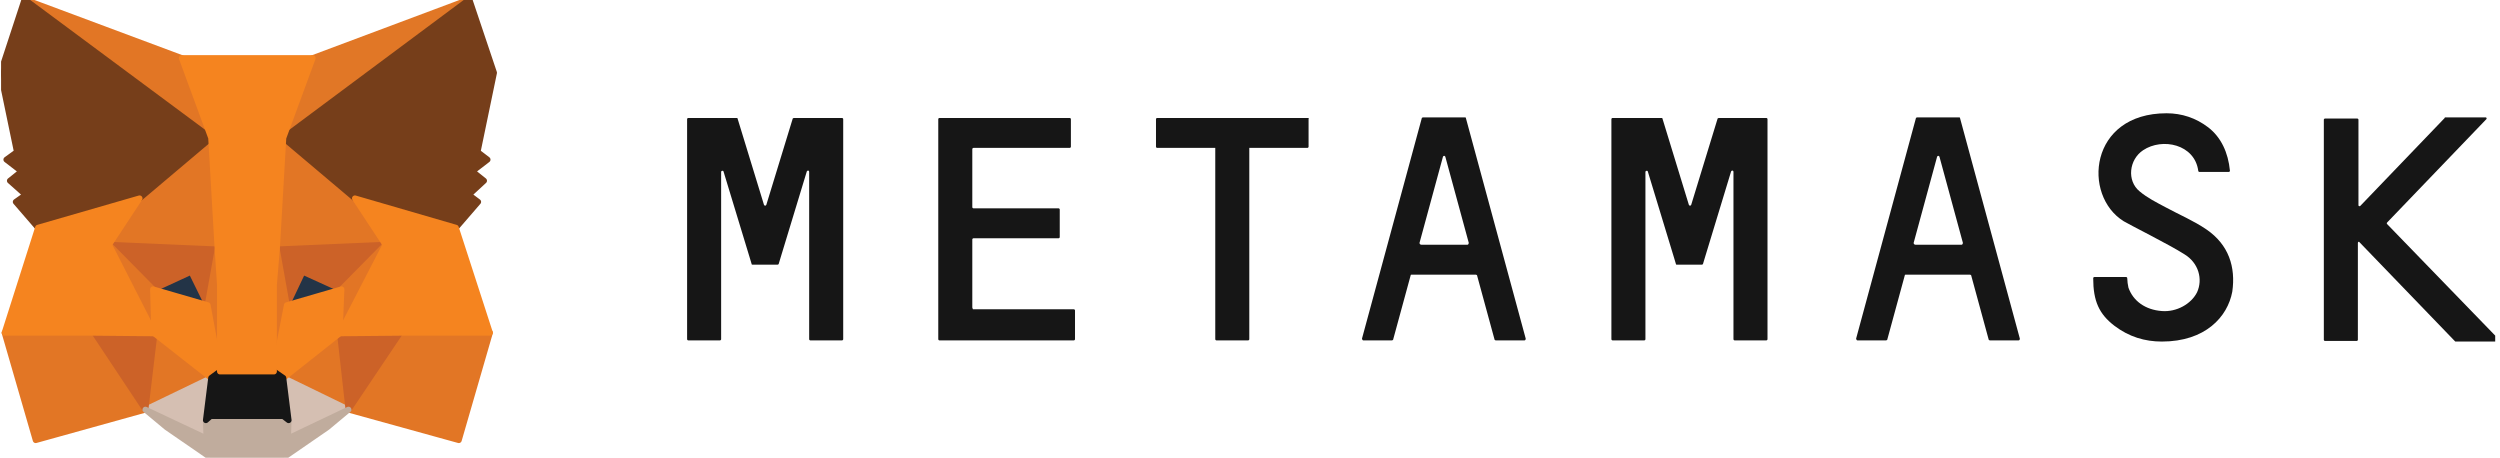 <svg width="426" height="78" viewBox="0 0 426 78" fill="none" xmlns="http://www.w3.org/2000/svg">
<g clip-path="url(#clip0_4420_29148)">
<path d="M375.982 39.101C373.782 37.601 371.382 36.601 368.982 35.301C367.482 34.501 365.882 33.701 364.582 32.601C362.382 30.801 362.782 27.201 365.182 25.601C368.482 23.401 373.982 24.601 374.582 29.101C374.582 29.201 374.682 29.301 374.782 29.301H379.782C379.882 29.301 379.982 29.201 379.982 29.101C379.682 26.001 378.482 23.401 376.282 21.701C374.182 20.101 371.782 19.301 369.182 19.301C355.982 19.301 354.782 33.301 361.882 37.701C362.682 38.201 369.682 41.701 372.182 43.301C374.682 44.801 375.382 47.601 374.382 49.801C373.382 51.801 370.882 53.201 368.382 53.001C365.582 52.801 363.482 51.301 362.682 49.001C362.582 48.601 362.482 47.801 362.482 47.401C362.482 47.301 362.382 47.201 362.282 47.201H356.882C356.782 47.201 356.682 47.301 356.682 47.401C356.682 51.301 357.682 53.501 360.282 55.501C362.782 57.401 365.482 58.201 368.382 58.201C375.782 58.201 379.582 54.001 380.382 49.701C380.982 45.501 379.782 41.701 375.982 39.101Z" fill="#161616"/>
<path d="M140.282 20.102H137.882H135.282C135.182 20.102 135.082 20.202 135.082 20.202L130.582 34.902C130.482 35.102 130.282 35.102 130.182 34.902L125.682 20.202C125.682 20.102 125.582 20.102 125.482 20.102H122.882H120.482H117.282C117.182 20.102 117.082 20.202 117.082 20.302V57.802C117.082 57.902 117.182 58.002 117.282 58.002H122.682C122.782 58.002 122.882 57.902 122.882 57.802V29.302C122.882 29.102 123.182 29.002 123.282 29.202L127.782 44.002L128.082 45.002C128.082 45.102 128.182 45.102 128.282 45.102H132.482C132.582 45.102 132.682 45.002 132.682 45.002L132.982 44.002L137.482 29.202C137.582 29.002 137.882 29.002 137.882 29.302V57.802C137.882 57.902 137.982 58.002 138.082 58.002H143.482C143.582 58.002 143.682 57.902 143.682 57.802V20.302C143.682 20.202 143.582 20.102 143.482 20.102H140.282Z" fill="#161616"/>
<path d="M292.882 20.102C292.782 20.102 292.682 20.202 292.682 20.202L288.182 34.902C288.082 35.102 287.882 35.102 287.782 34.902L283.282 20.202C283.282 20.102 283.182 20.102 283.082 20.102H274.782C274.682 20.102 274.582 20.202 274.582 20.302V57.802C274.582 57.902 274.682 58.002 274.782 58.002H280.182C280.282 58.002 280.382 57.902 280.382 57.802V29.302C280.382 29.102 280.682 29.002 280.782 29.202L285.282 44.002L285.582 45.002C285.582 45.102 285.682 45.102 285.782 45.102H289.982C290.082 45.102 290.182 45.002 290.182 45.002L290.482 44.002L294.982 29.202C295.082 29.002 295.382 29.002 295.382 29.302V57.802C295.382 57.902 295.482 58.002 295.582 58.002H300.982C301.082 58.002 301.182 57.902 301.182 57.802V20.302C301.182 20.202 301.082 20.102 300.982 20.102H292.882Z" fill="#161616"/>
<path d="M222.881 20.102H212.781H207.381H197.181C197.081 20.102 196.981 20.202 196.981 20.302V25.002C196.981 25.102 197.081 25.202 197.181 25.202H207.081V57.802C207.081 57.902 207.181 58.002 207.281 58.002H212.681C212.781 58.002 212.881 57.902 212.881 57.802V25.202H222.781C222.881 25.202 222.981 25.102 222.981 25.002V20.302C223.081 20.202 222.981 20.102 222.881 20.102Z" fill="#161616"/>
<path d="M254.882 58H259.782C259.882 58 259.982 57.9 259.982 57.7L249.782 20.1C249.782 20 249.682 20 249.582 20H247.682H244.382H242.482C242.382 20 242.282 20.1 242.282 20.1L232.082 57.7C232.082 57.8 232.182 58 232.282 58H237.182C237.282 58 237.382 57.9 237.382 57.9L240.382 46.9C240.382 46.8 240.482 46.8 240.582 46.8H251.482C251.582 46.8 251.682 46.9 251.682 46.9L254.682 57.9C254.682 57.9 254.782 58 254.882 58ZM241.882 41.4L245.882 26.7C245.982 26.5 246.182 26.5 246.282 26.7L250.282 41.4C250.282 41.5 250.182 41.7 250.082 41.7H242.182C241.982 41.7 241.882 41.5 241.882 41.4Z" fill="#161616"/>
<path d="M339.082 58H343.982C344.082 58 344.182 57.9 344.182 57.7L333.982 20.1C333.982 20 333.882 20 333.782 20H331.882H328.582H326.682C326.582 20 326.482 20.1 326.482 20.1L316.282 57.7C316.282 57.8 316.382 58 316.482 58H321.382C321.482 58 321.582 57.9 321.582 57.9L324.582 46.9C324.582 46.8 324.682 46.8 324.782 46.8H335.682C335.782 46.8 335.882 46.9 335.882 46.9L338.882 57.9C338.882 57.9 338.982 58 339.082 58ZM326.082 41.4L330.082 26.7C330.182 26.5 330.382 26.5 330.482 26.7L334.482 41.4C334.482 41.5 334.382 41.7 334.282 41.7H326.382C326.182 41.7 326.082 41.5 326.082 41.4Z" fill="#161616"/>
<path d="M165.681 52.402V40.802C165.681 40.702 165.781 40.602 165.881 40.602H180.381C180.481 40.602 180.581 40.502 180.581 40.402V35.702C180.581 35.602 180.481 35.502 180.381 35.502H165.881C165.781 35.502 165.681 35.402 165.681 35.302V25.402C165.681 25.302 165.781 25.202 165.881 25.202H182.281C182.381 25.202 182.481 25.102 182.481 25.002V20.302C182.481 20.202 182.381 20.102 182.281 20.102H165.681H160.081C159.981 20.102 159.881 20.202 159.881 20.302V25.202V35.602V40.702V52.702V57.802C159.881 57.902 159.981 58.002 160.081 58.002H165.681H182.981C183.081 58.002 183.181 57.902 183.181 57.802V52.902C183.181 52.802 183.081 52.702 182.981 52.702H165.781C165.781 52.602 165.681 52.502 165.681 52.402Z" fill="#161616"/>
<path d="M425.581 57.6L406.781 38.2C406.681 38.1 406.681 38 406.781 37.9L423.681 20.3C423.781 20.2 423.681 20 423.581 20H416.681C416.581 20 416.581 20 416.581 20.1L402.181 35.1C402.081 35.2 401.881 35.1 401.881 35V20.4C401.881 20.3 401.781 20.2 401.681 20.2H396.181C396.081 20.2 395.981 20.3 395.981 20.4V57.9C395.981 58 396.081 58.1 396.181 58.1H401.581C401.681 58.1 401.781 58 401.781 57.9V41.4C401.781 41.2 401.981 41.1 402.081 41.3L418.281 58.1L418.381 58.2H425.281C425.581 58 425.681 57.7 425.581 57.6Z" fill="#161616"/>
<path d="M79.982 -0.1L47.182 24.3L53.282 9.9L79.982 -0.1Z" fill="#E17726" stroke="#E17726" stroke-linecap="round" stroke-linejoin="round"/>
<path d="M4.182 -0.1L36.782 24.5L30.982 9.9L4.182 -0.1Z" fill="#E27625" stroke="#E27625" stroke-linecap="round" stroke-linejoin="round"/>
<path d="M68.182 56.4L59.382 69.8L78.182 75L83.482 56.7L68.182 56.4Z" fill="#E27625" stroke="#E27625" stroke-linecap="round" stroke-linejoin="round"/>
<path d="M0.782 56.7L6.082 75L24.782 69.8L16.082 56.4L0.782 56.7Z" fill="#E27625" stroke="#E27625" stroke-linecap="round" stroke-linejoin="round"/>
<path d="M23.782 33.8L18.581 41.7L37.081 42.5L36.481 22.5L23.782 33.8Z" fill="#E27625" stroke="#E27625" stroke-linecap="round" stroke-linejoin="round"/>
<path d="M60.482 33.801L47.582 22.301L47.182 42.501L65.682 41.701L60.482 33.801Z" fill="#E27625" stroke="#E27625" stroke-linecap="round" stroke-linejoin="round"/>
<path d="M24.782 69.801L35.982 64.401L26.282 56.801L24.782 69.801Z" fill="#E27625" stroke="#E27625" stroke-linecap="round" stroke-linejoin="round"/>
<path d="M48.282 64.401L59.382 69.801L57.882 56.801L48.282 64.401Z" fill="#E27625" stroke="#E27625" stroke-linecap="round" stroke-linejoin="round"/>
<path d="M59.382 69.8L48.282 64.4L49.182 71.6L49.082 74.7L59.382 69.8Z" fill="#D5BFB2" stroke="#D5BFB2" stroke-linecap="round" stroke-linejoin="round"/>
<path d="M24.782 69.8L35.182 74.7L35.082 71.6L35.982 64.4L24.782 69.8Z" fill="#D5BFB2" stroke="#D5BFB2" stroke-linecap="round" stroke-linejoin="round"/>
<path d="M35.382 52.001L26.081 49.301L32.581 46.301L35.382 52.001Z" fill="#233447" stroke="#233447" stroke-linecap="round" stroke-linejoin="round"/>
<path d="M48.881 52.001L51.581 46.301L58.181 49.301L48.881 52.001Z" fill="#233447" stroke="#233447" stroke-linecap="round" stroke-linejoin="round"/>
<path d="M24.782 69.8L26.381 56.4L16.081 56.7L24.782 69.8Z" fill="#CC6228" stroke="#CC6228" stroke-linecap="round" stroke-linejoin="round"/>
<path d="M57.881 56.4L59.381 69.8L68.181 56.7L57.881 56.4Z" fill="#CC6228" stroke="#CC6228" stroke-linecap="round" stroke-linejoin="round"/>
<path d="M65.682 41.701L47.182 42.501L48.882 52.001L51.582 46.301L58.182 49.301L65.682 41.701Z" fill="#CC6228" stroke="#CC6228" stroke-linecap="round" stroke-linejoin="round"/>
<path d="M26.081 49.301L32.581 46.301L35.382 52.001L37.081 42.501L18.581 41.701L26.081 49.301Z" fill="#CC6228" stroke="#CC6228" stroke-linecap="round" stroke-linejoin="round"/>
<path d="M18.581 41.701L26.282 56.801L26.081 49.301L18.581 41.701Z" fill="#E27525" stroke="#E27525" stroke-linecap="round" stroke-linejoin="round"/>
<path d="M58.181 49.301L57.881 56.801L65.681 41.701L58.181 49.301Z" fill="#E27525" stroke="#E27525" stroke-linecap="round" stroke-linejoin="round"/>
<path d="M37.081 42.502L35.381 52.002L37.481 63.302L37.981 48.402L37.081 42.502Z" fill="#E27525" stroke="#E27525" stroke-linecap="round" stroke-linejoin="round"/>
<path d="M47.182 42.502L46.282 48.402L46.682 63.302L48.882 52.002L47.182 42.502Z" fill="#E27525" stroke="#E27525" stroke-linecap="round" stroke-linejoin="round"/>
<path d="M48.882 52.001L46.682 63.301L48.282 64.401L57.882 56.801L58.182 49.301L48.882 52.001Z" fill="#F5841F" stroke="#F5841F" stroke-linecap="round" stroke-linejoin="round"/>
<path d="M26.081 49.301L26.282 56.801L35.981 64.401L37.481 63.301L35.382 52.001L26.081 49.301Z" fill="#F5841F" stroke="#F5841F" stroke-linecap="round" stroke-linejoin="round"/>
<path d="M49.082 74.701L49.182 71.601L48.282 70.901H35.882L35.082 71.601L35.182 74.701L24.782 69.801L28.382 72.801L35.782 77.901H48.382L55.782 72.801L59.382 69.801L49.082 74.701Z" fill="#C0AC9D" stroke="#C0AC9D" stroke-linecap="round" stroke-linejoin="round"/>
<path d="M48.282 64.401L46.681 63.301H37.481L35.981 64.401L35.081 71.601L35.882 70.901H48.282L49.181 71.601L48.282 64.401Z" fill="#161616" stroke="#161616" stroke-linecap="round" stroke-linejoin="round"/>
<path d="M81.382 25.9L84.182 12.4L79.982 -0.1L48.282 23.5L60.482 33.8L77.682 38.8L81.482 34.4L79.882 33.2L82.482 30.8L80.482 29.2L83.082 27.2L81.382 25.9Z" fill="#763E1A" stroke="#763E1A" stroke-linecap="round" stroke-linejoin="round"/>
<path d="M0.082 12.4L2.882 25.9L1.082 27.2L3.682 29.2L1.682 30.8L4.382 33.2L2.682 34.4L6.482 38.8L23.782 33.8L35.981 23.5L4.182 -0.1L0.082 12.4Z" fill="#763E1A" stroke="#763E1A" stroke-linecap="round" stroke-linejoin="round"/>
<path d="M77.681 38.801L60.481 33.801L65.681 41.701L57.881 56.801L68.181 56.701H83.481L77.681 38.801Z" fill="#F5841F" stroke="#F5841F" stroke-linecap="round" stroke-linejoin="round"/>
<path d="M23.782 33.801L6.482 38.801L0.782 56.701H16.082L26.282 56.801L18.582 41.701L23.782 33.801Z" fill="#F5841F" stroke="#F5841F" stroke-linecap="round" stroke-linejoin="round"/>
<path d="M47.181 42.5L48.281 23.5L53.281 9.9H30.981L35.981 23.5L37.081 42.5L37.481 48.5V63.3H46.681V48.5L47.181 42.5Z" fill="#F5841F" stroke="#F5841F" stroke-linecap="round" stroke-linejoin="round"/>
</g>
<defs>
<clipPath id="clip0_4420_29148">
<rect width="425" height="78" fill="white" transform="translate(0.182)"/>
</clipPath>
</defs>
</svg>
